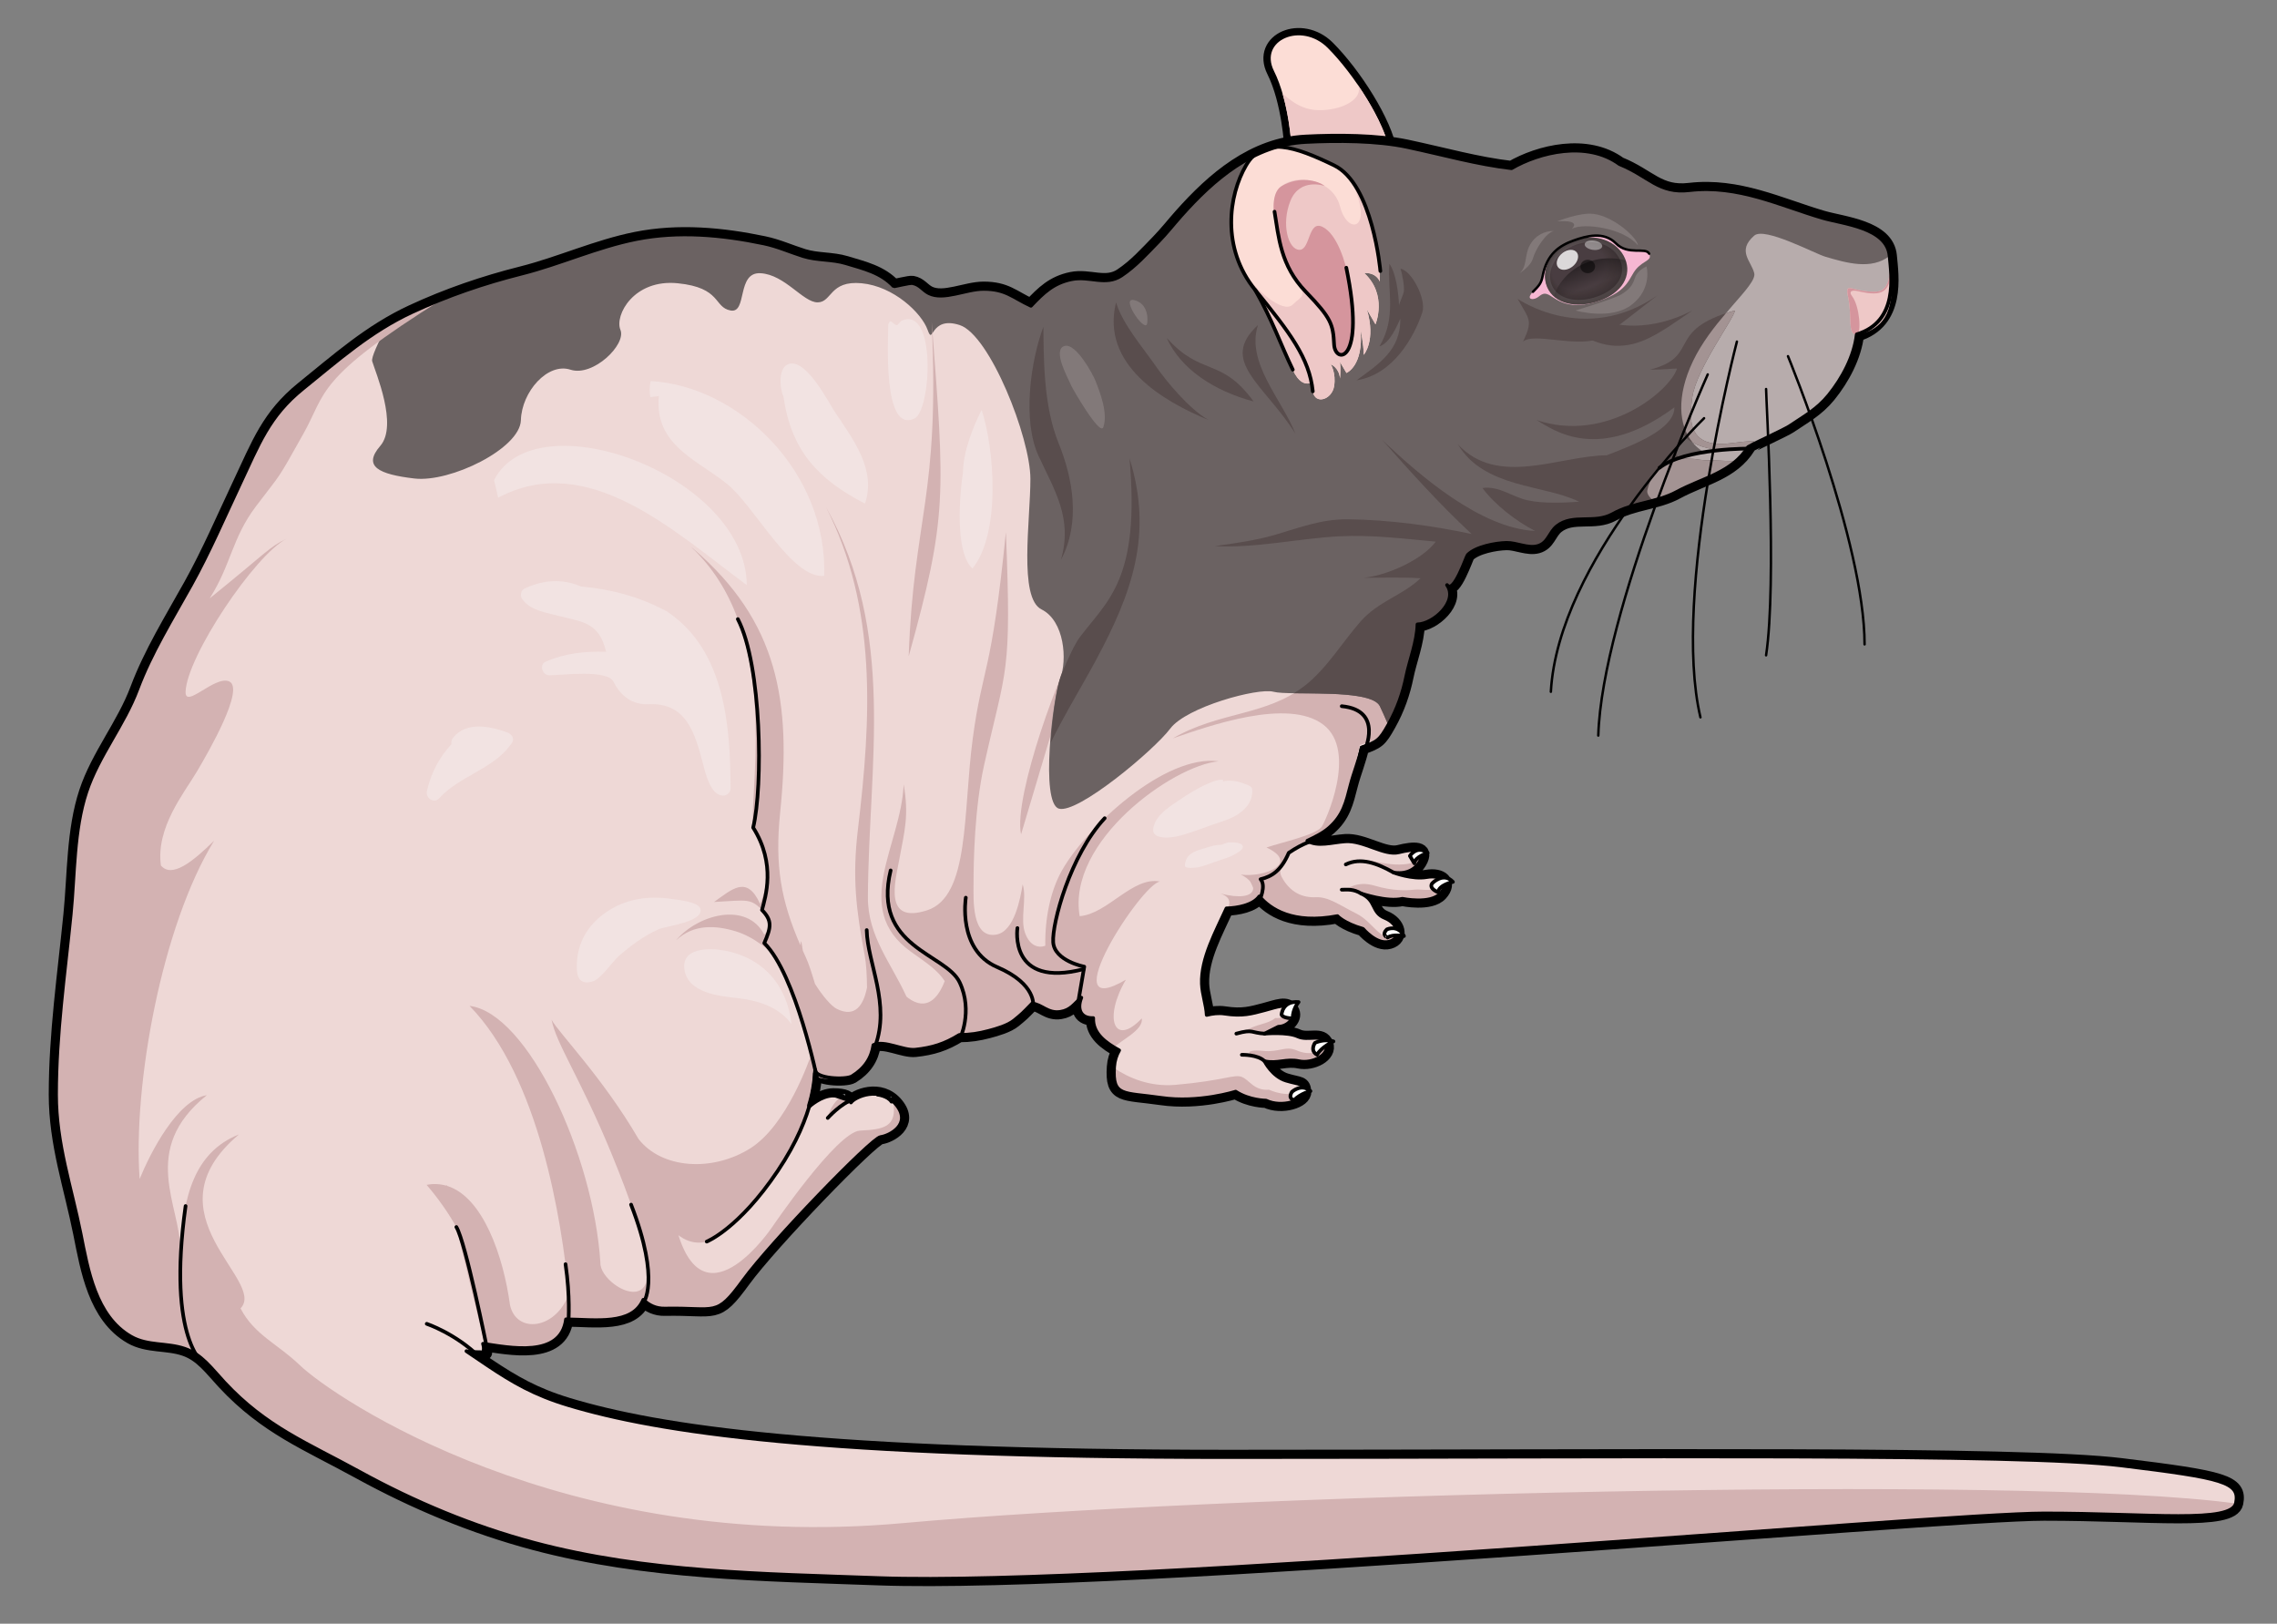 <?xml version="1.0" encoding="utf-8"?>
<!-- Generator: Adobe Illustrator 16.0.0, SVG Export Plug-In . SVG Version: 6.00 Build 0)  -->
<!DOCTYPE svg PUBLIC "-//W3C//DTD SVG 1.1//EN" "http://www.w3.org/Graphics/SVG/1.1/DTD/svg11.dtd">
<svg version="1.1" id="Layer_1" xmlns="http://www.w3.org/2000/svg" xmlns:xlink="http://www.w3.org/1999/xlink" x="0px" y="0px"
	 width="467px" height="333px" viewBox="0 0 467 333" enable-background="new 0 0 467 333" xml:space="preserve">
<rect x="0" y="0" width="467" height="333" fill="#808080" stroke="none"/>
<g>
	<g>
		<path fill="none" stroke="#000000" stroke-width="3" stroke-miterlimit="10" d="M264.881,30.078c0,0-0.449-9.228-3.601-15.529
			c-3.15-6.302,5.626-10.128,11.028-4.727c5.402,5.402,11.745,15.305,12.738,21.381L264.881,30.078z"/>
		<path fill="#FCDDD6" d="M264.881,30.078c0,0-0.449-9.228-3.601-15.529c-3.15-6.302,5.626-10.128,11.028-4.727
			c5.402,5.402,11.745,15.305,12.738,21.381L264.881,30.078z"/>
		<path fill="#EEC8C7" d="M263.052,19.225L263.052,19.225c1.558,5.391,1.829,10.854,1.829,10.854l20.166,1.125
			c-0.631-3.864-3.429-9.272-6.769-14.089c1.508,2.125-1.034,4.64-5.448,5.313C268.4,23.102,266.008,21.751,263.052,19.225z"/>
	</g>
	<g>
		<path fill="none" stroke="#000000" stroke-width="3" stroke-linecap="round" stroke-linejoin="round" stroke-miterlimit="10" d="
			M435.072,300.546c-20.955-2.566-99.223-1.712-183.054-1.712c-83.822,0-117.182-5.132-135.57-10.69
			c-6.927-2.094-11.267-4.653-16.389-8.071c-1.386-0.925-2.829-1.912-4.396-2.971c1.036,0.326,2.667,0.094,3.772,0.312
			c-0.169-0.508-0.208-1.313-0.371-1.824c5.325,0.777,15.995,3.044,17.022-5.014c6.038,0.077,13.601,1.298,15.846-4.006
			c1.167,1.15,2.61,1.838,4.414,1.8c10.665-0.227,10.438,1.952,16.11-5.831c5.674-7.783,26.322-29.114,28.138-29.341
			c1.814-0.226,6.522-2.609,3.233-6.637s-8.565-1.588-9.303-0.453c-0.454-0.908-1.136-1.419-3.631-1.419
			c-2.496,0-4.936,2.27-4.936,2.27s-0.009-0.095-0.053-0.242c0.672-2.128,1.104-4.478,1.286-7.329
			c-0.119,1.862,6.272,2.134,7.562,1.339c2.6-1.604,3.996-3.736,4.383-6.401c2.238-1.056,6.14,1.218,8.597,0.954
			c3.473-0.372,6.017-1.166,9.017-3.028c2.213,0.002,3.979-0.285,6-0.819c1.63-0.432,3.944-1.09,5.251-2.162
			c1.659-1.361,1.659-1.361,3.68-3.449c1.974,0.144,3.228,2.116,5.819,1.693c2.075-0.338,2.765-1.542,4.274-2.913
			c-1.039,2.577,0.082,4.313,2.438,4.188c-0.144,3.166,2.562,5.114,5.316,6.62c-0.571,0.985-0.937,2.103-1.023,3.376
			c-0.426,6.23,1.841,5.239,9.628,6.371c7.787,1.133,15.292-1.273,15.292-1.273c2.831,1.84,6.23,1.84,6.23,1.84
			c3.256,1.559,7.929,0,7.786-1.84c-0.141-1.841-0.85-1.416-3.68-2.266c-2.833-0.85-4.391-3.965-4.391-3.965
			c2.69,0.566,4.391-0.566,7.08,0c2.691,0.566,6.371-1.273,5.521-3.539s-3.682-0.566-5.805-1.558s-6.797-0.566-6.797-0.566
			l2.831-1.416c1.841,0,3.683-1.841,2.692-3.397c-0.99-1.559-2.833-0.709-5.523,0c-2.69,0.707-4.531,1.273-8.212,0.707
			c-1.232-0.189-2.51-0.026-3.667,0.27c-0.094-2.074-0.914-4.221-0.992-6.396c-0.188-5.232,2.938-10.78,5.044-15.462
			c2.239-0.058,5.441-0.625,6.739-2.451c2.221,2.642,6.875,5.777,16.02,4.041c0,0,1.311,1.493,5.237,2.617
			c0,0,2.807,3.367,5.425,2.619c2.619-0.748,1.871-3.74-0.937-4.862c-2.805-1.122-1.67-3.595-4.861-5.005
			c0,0,5.321,1.825,8.458,1.077c0,0,5.756,1.213,7.814-1.077c2.058-2.289,0.186-3.9-2.807-3.375c-2.992,0.524-6.803-0.93-6.803-0.93
			s3.561,0.831,5.307-2.161s-1.246-2.743-4.238-1.995c-2.993,0.748-7.233-2.493-10.975-2.244c-2.764,0.184-5.66,1.178-7.789-0.121
			c1.539-0.752,3.113-1.473,4.428-2.615c2.959-2.571,3.531-5.27,4.445-8.811c0.676-2.621,1.687-4.968,2.286-7.707
			c3.305-1.216,3.656-1.427,5.515-4.732c1.811-3.228,2.945-6.509,3.623-9.861c0.662-3.273,2.205-7.059,2.287-10.65
			c3.262-0.058,8.44-4.693,6.067-8.066c1.354,1.924,3.984-5.903,4.217-6.148c1.61-1.698,5.753-2.468,8.001-2.502
			c2.047-0.031,4.355,1.2,6.332,0.666c2.212-0.599,2.368-2.797,3.995-4.089c3.258-2.588,7.692-0.392,11.431-2.492
			c4.193-2.355,9.056-2.317,13.122-4.529c5.282-2.87,11.366-3.869,14.712-9.301c0.043-0.07,7.455-3.522,8.414-4.171
			c2.998-2.032,5.67-3.431,8.055-6.371c2.799-3.453,5.236-7.983,5.748-12.483c8.602-2.619,7.105-11.97,6.732-16.085
			c-0.529-5.841-9.521-6.549-13.807-7.809c-8.645-2.542-17.27-6.835-27.23-5.668c-6.325,0.741-8.269-2.874-14.334-5.333
			c-6.697-4.908-16.502-2.463-22.17,0.833c-7.166-0.833-13.665-2.718-21.5-4.385c-6.114-1.301-14.215-1.33-20.689-1
			c-10.758,0.547-18.908,7.642-25.577,15.135c-1.563,1.755-3.027,3.627-4.669,5.313c-2.422,2.487-4.659,4.992-7.568,6.938
			c-3.233,2.163-6.547,0.006-10.236,0.764c-3.732,0.767-5.786,2.764-8.326,5.449c-3.793-1.767-5.127-3.457-9.688-3.463
			c-3.677-0.004-8.214,2.402-11.23,0.886c-1.264-0.635-1.845-1.797-3.377-2.075c-0.58-0.105-3.777,0.722-3.843,0.652
			c-2.655-2.843-6.14-3.615-9.8-4.727c-2.843-0.864-5.912-0.571-8.746-1.458c-2.752-0.862-5.23-2.006-8.115-2.609
			c-8.586-1.795-17.469-2.613-26.139-0.892c-8.037,1.596-15.693,5.12-23.5,7.084c-7.729,1.945-15.198,4.5-22.5,7.889
			c-8.575,3.979-15.153,9.861-22.384,15.697c-7,5.649-9.063,11.411-12.938,19.62c-3.212,6.806-6.317,14.037-10.001,20.656
			c-3.931,7.064-8.222,13.97-11.002,21.383c-2.752,7.339-8.004,13.65-10.461,21.063c-2.611,7.879-2.389,16.886-3.203,25.069
			c-1.23,12.364-3.012,24.521-3.012,37.012c0,10.03,3.103,18.893,5.025,28.5c1.455,7.268,3.034,16.975,10.361,21.15
			c3.414,1.945,7.326,1.206,11.002,2.461c3.466,1.183,5.396,3.969,8.111,6.889c8.557,9.2,17.013,12.463,27.678,18.32
			c11.353,6.234,23.348,11.248,35.87,14.586c23.015,6.135,46.979,6.365,70.623,7.233c50.187,1.842,217.267-13.258,239.077-13.258
			s38.488,2.138,39.346-2.139C459.447,303.966,456.027,303.111,435.072,300.546z"/>
		<path fill="#EED8D6" d="M435.072,300.546c-20.955-2.566-99.223-1.712-183.054-1.712c-83.822,0-117.182-5.132-135.57-10.69
			c-6.927-2.094-11.267-4.653-16.389-8.071c-1.386-0.925-2.169-1.677-3.7-3.291c1.036,0.326,1.39,0.21,2.495,0.428
			c-0.169-0.508,0.373-1.109,0.21-1.62c5.325,0.777,15.995,3.044,17.022-5.014c6.038,0.077,13.601,1.298,15.846-4.006
			c1.167,1.15,2.61,1.838,4.414,1.8c10.665-0.227,10.438,1.952,16.11-5.831c5.674-7.783,26.322-29.114,28.138-29.341
			c1.814-0.226,6.522-2.609,3.233-6.637s-8.565-1.588-9.303-0.453c-0.454-0.908-1.136-1.419-3.631-1.419
			c-2.496,0-4.936,2.27-4.936,2.27s-0.009-0.095-0.053-0.242c0.672-2.128,1.104-4.478,1.286-7.329
			c-0.119,1.862,6.272,2.134,7.562,1.339c2.6-1.604,3.996-3.736,4.383-6.401c2.238-1.056,6.14,1.218,8.597,0.954
			c3.473-0.372,6.017-1.166,9.017-3.028c2.213,0.002,3.979-0.285,6-0.819c1.63-0.432,3.944-1.09,5.251-2.162
			c1.659-1.361,1.659-1.361,3.68-3.449c1.974,0.144,3.228,2.116,5.819,1.693c2.075-0.338,2.765-1.542,4.274-2.913
			c-1.039,2.577,0.082,4.313,2.438,4.188c-0.144,3.166,2.562,5.114,5.316,6.62c-0.571,0.985-0.937,2.103-1.023,3.376
			c-0.426,6.23,1.841,5.239,9.628,6.371c7.787,1.133,15.292-1.273,15.292-1.273c2.831,1.84,6.23,1.84,6.23,1.84
			c3.256,1.559,7.929,0,7.786-1.84c-0.141-1.841-0.85-1.416-3.68-2.266c-2.833-0.85-4.391-3.965-4.391-3.965
			c2.69,0.566,4.391-0.566,7.08,0c2.691,0.566,6.371-1.273,5.521-3.539s-3.682-0.566-5.805-1.558s-6.797-0.566-6.797-0.566
			l2.831-1.416c1.841,0,3.683-1.841,2.692-3.397c-0.99-1.559-2.833-0.709-5.523,0c-2.69,0.707-4.531,1.273-8.212,0.707
			c-1.232-0.189-2.51-0.026-3.667,0.27c-0.094-2.074-0.914-4.221-0.992-6.396c-0.188-5.232,2.938-10.78,5.044-15.462
			c2.239-0.058,5.441-0.625,6.739-2.451c2.221,2.642,6.875,5.777,16.02,4.041c0,0,1.311,1.493,5.237,2.617
			c0,0,2.807,3.367,5.425,2.619c2.619-0.748,1.871-3.74-0.937-4.862c-2.805-1.122-1.67-3.595-4.861-5.005
			c0,0,5.321,1.825,8.458,1.077c0,0,5.756,1.213,7.814-1.077c2.058-2.289,0.186-3.9-2.807-3.375c-2.992,0.524-6.803-0.93-6.803-0.93
			s3.561,0.831,5.307-2.161s-1.246-2.743-4.238-1.995c-2.993,0.748-7.233-2.493-10.975-2.244c-2.764,0.184-5.66,1.178-7.789-0.121
			c1.539-0.752,3.113-1.473,4.428-2.615c2.959-2.571,3.531-5.27,4.445-8.811c0.676-2.621,1.331-5.178,1.931-7.917
			c3.305-1.216,4.012-1.217,5.87-4.522c1.811-3.228,2.945-6.509,3.623-9.861c0.662-3.273,2.205-7.059,2.287-10.65
			c3.262-0.058,8.44-4.693,6.067-8.066c1.354,1.924,3.984-5.903,4.217-6.148c1.61-1.698,5.753-2.468,8.001-2.502
			c2.047-0.031,4.355,1.2,6.332,0.666c2.212-0.599,2.368-2.797,3.995-4.089c3.258-2.588,7.692-0.392,11.431-2.492
			c4.193-2.355,9.056-2.317,13.122-4.529c5.282-2.87,11.366-3.869,14.712-9.301c0.043-0.07,7.455-3.522,8.414-4.171
			c2.998-2.032,5.67-3.431,8.055-6.371c2.799-3.453,5.236-7.983,5.748-12.483c8.602-2.619,7.105-11.97,6.732-16.085
			c-0.529-5.841-9.521-6.549-13.807-7.809c-8.645-2.542-17.27-6.835-27.23-5.668c-6.325,0.741-8.269-2.874-14.334-5.333
			c-6.697-4.908-16.502-2.463-22.17,0.833c-7.166-0.833-13.665-2.718-21.5-4.385c-6.114-1.301-14.215-1.33-20.689-1
			c-10.758,0.547-18.908,7.642-25.577,15.135c-1.563,1.755-3.027,3.627-4.669,5.313c-2.422,2.487-4.659,4.992-7.568,6.938
			c-3.233,2.163-6.547,0.006-10.236,0.764c-3.732,0.767-5.786,2.764-8.326,5.449c-3.793-1.767-5.127-3.457-9.688-3.463
			c-3.677-0.004-8.214,2.402-11.23,0.886c-1.264-0.635-1.845-1.797-3.377-2.075c-0.58-0.105-3.777,0.722-3.843,0.652
			c-2.655-2.843-6.14-3.615-9.8-4.727c-2.843-0.864-5.912-0.571-8.746-1.458c-2.752-0.862-5.23-2.006-8.115-2.609
			c-8.586-1.795-17.469-2.613-26.139-0.892c-8.037,1.596-15.693,5.12-23.5,7.084c-7.729,1.945-15.198,4.5-22.5,7.889
			c-8.575,3.979-15.153,9.861-22.384,15.697c-7,5.649-9.063,11.411-12.938,19.62c-3.212,6.806-6.317,14.037-10.001,20.656
			c-3.931,7.064-8.222,13.97-11.002,21.383c-2.752,7.339-8.004,13.65-10.461,21.063c-2.611,7.879-2.389,16.886-3.203,25.069
			c-1.23,12.364-3.012,24.521-3.012,37.012c0,10.03,3.103,18.893,5.025,28.5c1.455,7.268,3.034,16.975,10.361,21.15
			c3.414,1.945,7.326,1.206,11.002,2.461c3.466,1.183,5.396,3.969,8.111,6.889c8.557,9.2,17.013,12.463,27.678,18.32
			c11.353,6.234,23.348,11.248,35.87,14.586c23.015,6.135,46.979,6.365,70.623,7.233c50.187,1.842,217.267-13.258,239.077-13.258
			s38.488,2.138,39.346-2.139C459.447,303.966,456.027,303.111,435.072,300.546z"/>
		<path fill="#D3B2B2" d="M221.276,131.375c-3.371,4.472-13.526,32-11.864,39.744"/>
		<path fill="#D3B2B2" d="M351.324,94.415c-1.344,0.056-2.482-0.07-3.816-0.285c-0.168-0.027-0.52-0.037-0.928-0.048
			c-0.861-0.022-1.988-0.047-2.246-0.241c-1.214-0.905,0.211-3.862,0.961-4.653c2.367,3.419,11.76,4.289,14.489,1.34
			c-2.987-0.184-6.019,0.983-8.942,0.314c-4.619-1.056-4.293-5.604-3.76-9.373c0.82-5.808,8.709-16.388,8.738-17.793
			c-14.501,4.073-6.813,9.383-17.433,12.141c3.244,0,4.619-0.255,5.557-0.232C342.587,80.066,329.527,91,315.16,86.15
			c3.354,2,12.639,8.975,28.243-2.603c0.078,4.464-8.313,7.678-13.876,9.827c-9.769,0.09-22.309,6.602-30.524-2.25
			c5.376,9.063,17.776,8.233,24.853,11.775c-3.354,0.225-7.313,0.387-10.463-0.277c-3.283-0.693-5.863-3.011-9.35-2.536
			c2.447,3.349,6.936,6.841,10.811,8.812c-11.188-0.548-23.768-11.413-31.411-18.723c5.983,6.766,11.778,13.193,18.385,19.349
			c-7.896-1.702-16.979-2.932-25.327-3.024c-5.518-0.061-9.916,1.709-15.207,3.25c-3.532,1.029-8.45,1.763-12.166,2.248
			c8.293,0.478,17.174-1.564,25.373-1.998c6.812-0.36,13.48,0.486,19.965,1.087c-2.797,3.78-10.252,7.02-14.823,7.413
			c3.879,0,7.866-0.158,11.698,0.1c-3.752,3.555-8.685,4.721-12.339,8.9c-3.729,4.267-6.864,9.575-11.401,13.136
			c-7.912,6.208-17.666,5.307-27.048,10.789c7.423-2.55,23.589-8.339,30.851-2.801c7.146,5.447,0.295,20.179-0.379,21.001
			c-1.395,1.701-8.24,3.147-11.273,4.188c6.875,3.249-0.375,6.179-5.259,5.563c3.866,1.813,3.884,5.938-4.215,3.878
			c2.94,0.919,1.488,3.028,1.486,3.031c3.316-0.13,8.456-1.361,6.775-5.971c1.074-0.798,3.064-1.437,3.968-2.363
			c1.418-1.454,0.904-2.474,2.494-3.7c2.287-1.763,5.311-2.479,7.563-4.438c0.475-0.412,0.865-0.831,1.227-1.253
			c0.014-0.017,0.029-0.033,0.043-0.05c0.016-0.017,0.031-0.034,0.041-0.052c1.834-2.18,2.379-4.529,3.135-7.456
			c0.676-2.621,1.289-5.47,1.889-8.209c3.305-1.216,4.054-0.925,5.912-4.23c1.811-3.228,2.945-6.509,3.623-9.861
			c0.662-3.273,2.205-7.059,2.287-10.65c3.262-0.058,8.44-4.693,6.067-8.066c1.354,1.924,3.984-5.903,4.217-6.148
			c1.61-1.698,5.753-2.468,8.001-2.502c2.047-0.031,4.355,1.2,6.332,0.666c2.212-0.599,2.368-2.797,3.995-4.089
			c3.258-2.588,7.692-0.392,11.431-2.492c4.193-2.355,9.056-2.317,13.122-4.529c4.19-2.277,8.88-3.383,12.312-6.453
			C355.873,94.725,352.002,94.387,351.324,94.415z"/>
		<path fill="#6B6262" d="M78,91.437c-3.667,4.23-0.333,5.835,7,6.699s21.666-6.124,21.833-11.963s5.5-11.872,10.167-10.355
			s11.496-5.184,10.248-8.167S130,57.186,139,58.093s7.335,4.927,10.834,5.584S151,55.737,156,56.035s8.708,5.988,11.688,5.977
			s2.427-4.539,9.02-3.919s12.314,6.116,13.54,9.558s0.403-2.984,6.578-0.984s14.498,23.084,14.503,31.542
			s-2.456,24.42,2.274,26.771s5.321,10.413,3.816,14.24s-4.089,25.46-0.254,26.619s19.541-12.005,22.854-16.423
			s17.991-8.416,21.175-7.542s19.999-0.769,21.807,2.959c0.505,1.041,1.114,2.422,1.729,3.866c0.027-0.048,0.052-0.09,0.079-0.139
			c1.811-3.228,2.945-6.509,3.623-9.861c0.662-3.273,2.205-7.059,2.287-10.65c3.262-0.058,8.44-4.693,6.067-8.066
			c1.354,1.924,3.984-5.903,4.217-6.148c1.61-1.698,5.753-2.468,8.001-2.502c2.047-0.031,4.355,1.2,6.332,0.666
			c2.212-0.599,2.368-2.797,3.995-4.089c3.258-2.588,7.692-0.392,11.431-2.492c4.193-2.355,9.056-2.317,13.122-4.529
			c5.282-2.87,11.366-3.869,14.712-9.301c0.043-0.07,7.455-3.522,8.414-4.171c2.998-2.032,5.67-3.431,8.055-6.371
			c2.799-3.453,5.236-7.983,5.748-12.483c8.602-2.619,7.105-11.97,6.732-16.085c-0.529-5.841-9.521-6.549-13.807-7.809
			c-8.645-2.542-17.27-6.835-27.23-5.668c-6.325,0.741-8.269-2.874-14.334-5.333c-6.697-4.908-16.502-2.463-22.17,0.833
			c-7.166-0.833-13.665-2.718-21.5-4.385c-6.114-1.301-14.215-1.33-20.689-1c-10.758,0.547-18.908,7.642-25.577,15.135
			c-1.563,1.755-3.027,3.627-4.669,5.313c-2.422,2.487-4.659,4.992-7.568,6.938c-3.233,2.163-6.547,0.006-10.236,0.764
			c-3.732,0.767-5.786,2.764-8.326,5.449c-3.793-1.767-5.127-3.457-9.688-3.463c-3.677-0.004-8.214,2.402-11.23,0.886
			c-1.264-0.635-1.845-1.797-3.377-2.075c-0.58-0.105-3.777,0.722-3.843,0.652c-2.655-2.843-6.14-3.615-9.8-4.727
			c-2.843-0.864-5.912-0.571-8.746-1.458c-2.752-0.862-5.23-2.006-8.115-2.609c-8.586-1.795-17.469-2.613-26.139-0.892
			c-8.037,1.596-15.693,5.12-23.5,7.084c-7.729,1.945-15.198,4.5-22.5,7.889c-1.779,0.826-3.457,1.75-5.088,2.722
			c-1.935,3.667-3.295,6.63-3.079,7.359C77,76.333,81.667,87.207,78,91.437z"/>
		<path fill="#B7ACAC" d="M374.417,52.667c-2.277-0.67-12.523-6.192-14.633-4.347c-3.604,3.153-0.617,5.18,0,7.715
			s-8.337,9.175-12.569,18.046s-2.49,15.924,2.281,18.653c-9.763,0.734-11.113,5.638-11.631,7.792
			c-0.164,0.684,0.384,1.434,1.206,2.14c1.664-0.44,3.294-0.952,4.813-1.778c5.282-2.87,11.366-3.869,14.712-9.301
			c0.043-0.07,7.455-3.522,8.414-4.171c2.998-2.032,5.67-3.431,8.055-6.371c2.799-3.453,5.236-7.983,5.748-12.483
			c8.602-2.619,7.105-11.97,6.732-16.085C383.833,55.417,378.702,53.927,374.417,52.667z"/>
		<path fill="#D3B2B2" d="M258.903,215.517c-3.612-0.373-3.389,0.835-0.523,1.473c0.672,0.149,1.199,0.427,1.629,0.754
			c2.33,0.283,3.974-0.611,6.442-0.092c2.691,0.566,6.371-1.273,5.521-3.539c-1.002,1.833-3.48,2.4-5.971,1.334
			S262.515,215.89,258.903,215.517z"/>
		<path fill="#D3B2B2" d="M267.441,223.882c-0.016-0.211-0.041-0.387-0.074-0.543c-2.826,2.218-7.095,0.147-7.095,0.147
			c-3.113,0.249-3.984-1.992-5.574-2.615s-3.641,0.747-13.604,1.619c-5.329,0.466-9.716-1.491-12.602-3.45
			c-0.34,5.931,1.967,5,9.64,6.115c7.787,1.133,15.292-1.273,15.292-1.273c2.831,1.84,6.23,1.84,6.23,1.84
			C262.911,227.28,267.584,225.722,267.441,223.882z"/>
		<path fill="#D3B2B2" d="M261.519,208.792c0,0-0.498,0.623-2.74,1.245c-2.241,0.623-4.287,1.714-4.287,1.714
			c1.565-0.776,3.105,0,3.105,0c1.219,0.506,3.049,0.424,4.773,0.158c-1.607-0.047-2.999,0.079-2.999,0.079l2.831-1.416
			c1.841,0,3.683-1.841,2.692-3.397C263.91,209.044,261.519,208.792,261.519,208.792z"/>
		<path fill="#D3B2B2" d="M274.303,187.884c0,0,1.311,1.493,5.237,2.617c0,0,2.807,3.367,5.425,2.619
			c0.662-0.188,1.105-0.521,1.359-0.932c-3.462,0.828-4.634-3.072-8.118-4.816c-3.489-1.742-5.729-3.486-8.345-3.361
			c-2.615,0.124-5.266-0.906-6.976-4.133c-0.457-0.862-0.385-1.336,0.241-3.045c-1.376,2.542-5.793,3-6.658,3.943
			C256.469,180.776,259.527,190.688,274.303,187.884z"/>
		<path fill="#D3B2B2" d="M296.233,181.013c-1.901,2.234-4.454,1.254-6.073,1.438c-1.617,0.184-4.482,0.315-8.218-0.807
			c-3.736-1.12-5.829,0.807-5.829,0.807c0.934-0.142,2.052,0.246,3.14,0.832c0.674,0.223,5.46,1.742,8.372,1.048
			c0,0,5.756,1.213,7.814-1.077C296.224,182.381,296.435,181.608,296.233,181.013z"/>
		<path fill="#D3B2B2" d="M284.005,178c0.925,0.349,2.038,0.728,3.036,1.054c1.197-0.018,3.002-0.393,4.096-2.267
			c0.93-1.592,0.512-2.261-0.527-2.431l0,0c0,0,0.527,2.431-1.818,2.805s-4.607,0-7.099-0.538c-2.49-0.538-4.517,0.228-4.517,0.228
			C278.339,176.415,281.278,176.968,284.005,178z"/>
		<g>
			<path fill="#CEBCBC" d="M280.192,183.839c-0.201-0.148-0.439-0.287-0.699-0.422C279.729,183.552,279.962,183.692,280.192,183.839
				z"/>
		</g>
		
			<path fill="none" stroke="#000000" stroke-width="0.75" stroke-linecap="round" stroke-linejoin="round" stroke-miterlimit="10" d="
			M279.167,183.253c-1.558-0.948-2.735-0.802-3.981-0.784"/>
		
			<path fill="none" stroke="#000000" stroke-width="0.75" stroke-linecap="round" stroke-linejoin="round" stroke-miterlimit="10" d="
			M276.014,177.286c3.083-1.497,6.396-0.25,9.816,1.662"/>
	</g>
	<g>
		<path fill="#CEBCBC" d="M261.706,220.489c-0.006-0.006-0.011-0.012-0.018-0.016c0,0.002,0.004,0.018,0.004,0.018L261.706,220.489z
			"/>
	</g>
	
		<path fill="none" stroke="#000000" stroke-width="0.75" stroke-linecap="round" stroke-linejoin="round" stroke-miterlimit="10" d="
		M259.371,217.651c-1.416-1.416-4.673-1.322-4.673-1.322"/>
	
		<path fill="none" stroke="#000000" stroke-width="0.75" stroke-linecap="round" stroke-linejoin="round" stroke-miterlimit="10" d="
		M259.371,211.988c-2.831-0.142-2.266-0.991-5.806,0"/>
	<g>
		<path fill="#F6B7D2" d="M316.373,56.682c-0.264,1.387-0.717,1.894-1.973,3.161c-1.252,1.266-0.514,1.739,0.496,1.379
			c1.016-0.363,1.398-1.564,2.952-0.645c1.559,0.918,4.057,3.22,10.196,1.11c6.137-2.109,5.996-4.761,7.566-6.549
			c1.568-1.789,3.315-1.685,2.62-3.11c-0.698-1.426-4.298,0.434-6.81-2.11c-2.516-2.541-6.107-1.505-8.638-0.603
			C319.87,50.356,317.263,52.023,316.373,56.682z"/>
		<g>
			<path fill="#372E2E" d="M333.277,53.022c1.484,3.495-0.611,7.016-5.232,8.665c-4.619,1.649-9.247,0.694-10.733-2.801
				c-1.485-3.496,0.854-7.922,5.473-9.572C327.408,47.665,331.793,49.527,333.277,53.022z"/>
			<path fill="#382F2F" d="M333.074,53.031c1.46,3.437-0.602,6.899-5.145,8.52c-4.542,1.622-9.093,0.683-10.554-2.754
				c-1.461-3.437,0.839-7.79,5.38-9.412C327.304,47.763,331.614,49.594,333.074,53.031z"/>
			<path fill="#393030" d="M332.871,53.039c1.436,3.378-0.592,6.781-5.059,8.375c-4.465,1.594-8.938,0.67-10.373-2.708
				c-1.437-3.379,0.824-7.657,5.289-9.251C327.198,47.861,331.437,49.661,332.871,53.039z"/>
			<path fill="#3A3031" d="M332.668,53.047c1.41,3.32-0.581,6.665-4.971,8.231c-4.388,1.566-8.783,0.659-10.195-2.661
				c-1.411-3.32,0.811-7.525,5.199-9.092C327.092,47.959,331.258,49.728,332.668,53.047z"/>
			<path fill="#3B3132" d="M332.465,53.056c1.385,3.262-0.57,6.547-4.883,8.085c-4.311,1.539-8.629,0.648-10.016-2.613
				c-1.387-3.263,0.796-7.393,5.106-8.933C326.987,48.057,331.08,49.795,332.465,53.056z"/>
			<path fill="#3B3233" d="M332.262,53.064c1.36,3.203-0.561,6.43-4.795,7.941c-4.234,1.512-8.476,0.636-9.837-2.566
				c-1.362-3.204,0.782-7.261,5.016-8.772C326.882,48.155,330.901,49.862,332.262,53.064z"/>
			<path fill="#3C3234" d="M332.059,53.073c1.336,3.145-0.551,6.313-4.708,7.796c-4.157,1.484-8.32,0.624-9.657-2.52
				c-1.338-3.146,0.768-7.129,4.924-8.613C326.776,48.253,330.723,49.929,332.059,53.073z"/>
			<path fill="#3D3335" d="M331.855,53.082c1.311,3.086-0.541,6.195-4.621,7.651c-4.08,1.457-8.166,0.613-9.478-2.473
				c-1.313-3.087,0.753-6.996,4.833-8.452C326.671,48.351,330.545,49.996,331.855,53.082z"/>
			<path fill="#3E3436" d="M331.652,53.09c1.286,3.028-0.531,6.079-4.533,7.506c-4.003,1.429-8.012,0.601-9.299-2.426
				c-1.287-3.029,0.739-6.864,4.741-8.293C326.566,48.449,330.366,50.063,331.652,53.09z"/>
			<path fill="#3F3537" d="M331.449,53.099c1.261,2.969-0.521,5.961-4.445,7.361c-3.926,1.401-7.857,0.59-9.121-2.379
				c-1.262-2.971,0.727-6.731,4.65-8.133C326.461,48.546,330.188,50.129,331.449,53.099z"/>
			<path fill="#403538" d="M331.246,53.106c1.236,2.911-0.511,5.844-4.358,7.217c-3.849,1.375-7.703,0.578-8.94-2.332
				c-1.238-2.912,0.711-6.599,4.559-7.973C326.355,48.645,330.01,50.196,331.246,53.106z"/>
			<path fill="#413638" d="M331.043,53.115c1.211,2.852-0.5,5.727-4.271,7.072c-3.771,1.347-7.549,0.566-8.761-2.286
				c-1.213-2.854,0.696-6.466,4.468-7.813S329.832,50.263,331.043,53.115z"/>
			<path fill="#423739" d="M330.84,53.124c1.187,2.794-0.49,5.61-4.184,6.927c-3.695,1.319-7.395,0.555-8.582-2.238
				c-1.188-2.795,0.683-6.334,4.376-7.653C326.145,48.841,329.652,50.33,330.84,53.124z"/>
			<path fill="#43383A" d="M330.637,53.132c1.162,2.735-0.48,5.493-4.097,6.783c-3.617,1.292-7.239,0.543-8.401-2.192
				c-1.164-2.737,0.667-6.201,4.283-7.493C326.039,48.938,329.475,50.397,330.637,53.132z"/>
			<path fill="#44393B" d="M330.434,53.141c1.137,2.677-0.471,5.375-4.009,6.638c-3.541,1.264-7.085,0.531-8.224-2.145
				c-1.139-2.678,0.654-6.069,4.193-7.333C325.934,49.037,329.297,50.464,330.434,53.141z"/>
			<path fill="#45393C" d="M330.23,53.148c1.112,2.619-0.461,5.259-3.922,6.494c-3.464,1.237-6.931,0.52-8.044-2.098
				c-1.114-2.621,0.64-5.937,4.102-7.174C325.829,49.135,329.118,50.531,330.23,53.148z"/>
			<path fill="#453A3D" d="M330.027,53.157c1.088,2.56-0.45,5.141-3.834,6.348c-3.387,1.21-6.776,0.509-7.864-2.05
				c-1.09-2.563,0.625-5.806,4.01-7.014C325.724,49.232,328.939,50.598,330.027,53.157z"/>
			<path fill="#463B3E" d="M329.824,53.166c1.063,2.502-0.44,5.023-3.747,6.203c-3.31,1.182-6.622,0.497-7.685-2.004
				c-1.064-2.504,0.61-5.673,3.918-6.854C325.619,49.33,328.762,50.665,329.824,53.166z"/>
			<path fill="#473C3F" d="M329.621,53.174c1.038,2.443-0.431,4.907-3.659,6.058c-3.233,1.155-6.469,0.485-7.506-1.957
				c-1.04-2.445,0.597-5.541,3.827-6.695C325.514,49.428,328.583,50.731,329.621,53.174z"/>
			<path fill="#483C40" d="M329.418,53.183c1.014,2.385-0.421,4.789-3.571,5.914c-3.156,1.127-6.314,0.474-7.327-1.91
				c-1.015-2.387,0.583-5.408,3.735-6.534C325.408,49.526,328.404,50.798,329.418,53.183z"/>
			<path fill="#493D41" d="M329.215,53.191c0.988,2.327-0.41,4.672-3.484,5.769c-3.079,1.1-6.159,0.462-7.147-1.863
				c-0.99-2.329,0.568-5.275,3.645-6.375C325.303,49.624,328.227,50.865,329.215,53.191z"/>
		</g>
		<path opacity="0.1" fill="#FFFFFF" d="M322.784,49.314c-4.619,1.649-6.958,6.076-5.473,9.572c1.486,3.495,6.114,4.45,10.733,2.801
			c4.621-1.649,6.717-5.169,5.232-8.665S327.408,47.665,322.784,49.314z M327.664,60.789c-4.232,1.51-8.171,0.562-9.368-2.254
			c-1.317-3.096,0.916-6.909,4.872-8.321c3.852-1.376,7.777-0.018,9.127,3.159C333.566,56.364,331.705,59.346,327.664,60.789z"/>
		
			<linearGradient id="SVGID_1_" gradientUnits="userSpaceOnUse" x1="-1903.624" y1="255.379" x2="-1903.624" y2="247.12" gradientTransform="matrix(0.932 -0.363 0.363 0.932 2008.987 -867.024)">
			<stop  offset="0.425" style="stop-color:#000000;stop-opacity:0"/>
			<stop  offset="1" style="stop-color:#000000"/>
		</linearGradient>
		<path opacity="0.4" fill="url(#SVGID_1_)" d="M325.801,53.71c-3.571,1.274-6.062,3.939-7.108,7.045
			c2.109,1.891,5.724,2.228,9.353,0.932c4.453-1.59,6.531-4.922,5.344-8.294C330.971,52.768,328.328,52.807,325.801,53.71z"/>
		<path opacity="0.5" d="M327.043,54.153c0.301,0.71-0.082,1.508-0.859,1.786c-0.779,0.279-1.65-0.073-1.953-0.782
			c-0.301-0.711,0.082-1.51,0.861-1.789C325.869,53.091,326.74,53.442,327.043,54.153z"/>
		<path opacity="0.8" fill="#FFFFFF" d="M323.219,51.58c0.73,0.625,0.537,1.897-0.429,2.84c-0.967,0.943-2.342,1.2-3.072,0.574
			c-0.73-0.625-0.537-1.897,0.43-2.841C321.112,51.212,322.487,50.954,323.219,51.58z"/>
		<path opacity="0.4" fill="#FFFFFF" d="M328.602,50.556c-0.09,0.523-0.971,0.828-1.963,0.683c-0.988-0.146-1.715-0.687-1.625-1.21
			c0.094-0.523,0.975-0.827,1.965-0.682C327.967,49.491,328.695,50.032,328.602,50.556z"/>
		
			<path fill="none" stroke="#000000" stroke-width="0.5" stroke-linecap="round" stroke-linejoin="round" stroke-miterlimit="10" d="
			M338.231,52.027c-0.698-1.426-4.298,0.434-6.81-2.11c-2.516-2.541-6.107-1.505-8.638-0.603c-2.914,1.042-5.521,2.709-6.411,7.367
			c-0.264,1.387-0.717,1.894-1.973,3.161"/>
	</g>
	<path fill="#EEC8C7" d="M387.334,51.238c0.545,4.951,0.334,8.52-2.646,8.583c-5.119,0.108-6.389-2.416-5.604,1.318
		c0.787,3.734-0.221,7.603,1.729,7.423c0,0,4.881-0.232,6.498-5.11C388.928,58.575,387.334,51.238,387.334,51.238z"/>
	<path fill="#D5959D" d="M387.334,51.238c0.545,4.951,0.334,8.52-2.646,8.583c-5.119,0.108-6.389-2.416-5.604,1.318
		c0.787,3.734-0.221,7.603,1.729,7.423c1.014-0.095,0.596-5.77-0.943-7.789c-0.852-1.118,0.076-1.314,1.188-1.059
		c2.693,0.621,4.232,0.642,5.258-0.063C388.977,57.82,387.334,51.238,387.334,51.238z"/>
	<g>
		<path fill="#FCDDD6" d="M283.001,57.717V55.59c0,0-1.49-17.846-9.44-21.679c-7.947-3.833-14.432-6.158-18.023,0
			c-3.591,6.157-5.118,16.936,1.895,25.572c3.582,6.294,5.285,10.963,7.703,16.334c1.16,2.578,2.523,3.139,3.73,2.708
			c0.137,0.575,0.281,1.146,0.381,1.739c0.467,2.816,3.922,1.69,4.365-1.044c0.445-2.735-0.68-4.505-0.68-4.505
			s1.707,0.645,1.898,2.896c0,0,0.17-1.822,0-3.378l1.318,2.252c0,0,3.542-1.422,2.897-8.835c0,0,0.645,2.829,0.645,5.121
			c0,0,2.572-2.887,0.643-9.319l1.77,3.059c0,0,2.522-6.046-2.305-10.503C279.798,56.008,282.001,55.679,283.001,57.717z"/>
		<path fill="#EEC8C7" d="M274.832,42.334c-1.59-6.182-10.65-7.047-12.876-3.091s2.122,15.197,4.062,18.474s1.131,2.79-0.875,4.747
			c-1.988,1.939-7.592-2.89-10.358-7.157c0.702,1.427,1.566,2.83,2.66,4.177c3.582,6.294,5.279,10.963,7.698,16.334
			c1.16,2.578,2.52,3.139,3.727,2.708c0.137,0.575,0.279,1.146,0.379,1.739c0.467,2.816,3.92,1.69,4.365-1.044
			c0.445-2.735-0.682-4.505-0.682-4.505s1.707,0.645,1.898,2.896c0,0,0.17-1.822,0-3.378l1.318,2.252c0,0,3.542-1.422,2.897-8.835
			c0,0,0.645,2.829,0.645,5.121c0,0,2.572-2.887,0.643-9.319l1.77,3.059c0,0,2.522-6.046-2.305-10.503c0,0,2.203-0.33,3.203,1.708
			V55.59c0,0-1.023-12.396-5.985-18.743C282.106,47.174,276.422,48.514,274.832,42.334z"/>
		<path fill="#D5959D" d="M263.836,53.9c-1.524-3.576-4.553-13.671-0.938-15.762c3.614-2.092,7.39-1.106,8.784,0
			c0,0-5.066-1.783-7.02,3.046c-1.952,4.829-0.426,10.038,1.842,10.054c2.27,0.016,1.756-6.149,4.734-4.71
			c2.98,1.438,4.791,7.343,5.305,10.559s1.854,10.303,0.943,12.356c-0.91,2.053-2.148,5.442-3.582,2.413
			c-1.432-3.029,0.006-5.906-3.385-8.887C267.129,59.988,265.268,57.266,263.836,53.9z"/>
		
			<path fill="none" stroke="#000000" stroke-width="0.75" stroke-linecap="round" stroke-linejoin="round" stroke-miterlimit="10" d="
			M283.104,55.59c0,0-1.541-17.846-9.491-21.679c-7.949-3.833-14.459-6.158-18.051,0c-3.591,6.157-5.131,16.936,1.882,25.572
			c7.015,8.637,11.12,13.939,11.804,20.781"/>
		
			<path fill="none" stroke="#000000" stroke-width="0.75" stroke-linecap="round" stroke-linejoin="round" stroke-miterlimit="10" d="
			M265.143,75.817c-2.566-5.302-4.116-10.04-7.698-16.334"/>
		
			<path fill="none" stroke="#000000" stroke-width="0.75" stroke-linecap="round" stroke-linejoin="round" stroke-miterlimit="10" d="
			M261.398,43.414c0.853,5.136,1.195,11.032,6.416,16.429c5.221,5.396,5.607,6.68,5.799,10.788c0.191,4.108,6.612,3.972,2.504-15.73
			"/>
	</g>
	<g>
		<path fill="#D3B2B2" d="M62.116,79.697c-7,5.649-9.063,11.411-12.938,19.62c-3.212,6.806-6.317,14.037-10.001,20.656
			c-3.931,7.064-8.222,13.97-11.002,21.383c-2.752,7.339-8.004,13.65-10.461,21.063c-2.611,7.879-2.389,16.886-3.203,25.069
			c-1.23,12.364-3.012,24.521-3.012,37.012c0,10.03,3.103,18.893,5.025,28.5c1.455,7.268,3.034,16.975,10.361,21.15
			c3.414,1.945,7.326,1.206,11.002,2.461c3.466,1.183,5.396,3.969,8.111,6.889c8.557,9.2,17.013,12.463,27.678,18.32
			c11.353,6.234,23.348,11.248,35.87,14.586c23.015,6.135,46.979,6.365,70.623,7.233c50.187,1.842,217.267-13.258,239.077-13.258
			c21.621,0,38.189,2.097,39.311-2.032c-44.355-6.101-209.97-1.736-273.242,4.014C115.3,318.727,68.25,286.5,61.485,279.979
			c-4.583-4.419-9.295-6.163-12.152-11.645c5.512-5.695-19.677-19.353-0.333-35.667c-9.25,3.657-11.473,12.971-12,23.833
			c0.099-9.151-8.562-20.665,5.419-31.889c-6.031,0.983-11.536,11.706-13.78,17.182c-1.391-19.213,4.522-51.876,15.278-69.376
			c-4.416,4.338-8.667,7.75-10.917,5.083c-1.055-7.776,4.743-14.818,7.375-19.25c2.508-4.224,9.875-17.076,6.625-18.5
			c-2.924-1.281-9.058,5.725-8.938,2.125c0.241-7.208,14.188-28.035,20.688-31.375c-3.646,1.76-4,2.75-15.744,12.217
			c4.394-6.89,4.561-12.349,9.482-18.871c5.426-7.189,4.023-4.686,9.762-14.93c4.75-8.479,2.349-11.24,28.598-27.632
			C88.717,62.127,86.601,63.025,84.5,64C75.925,67.979,69.347,73.861,62.116,79.697z"/>
		<path fill="#D3B2B2" d="M191.083,66.042c1.689,36.13-3.708,39.833-4.715,68.568C194.299,106,193.833,101.667,191.083,66.042z"/>
		<path fill="#594D4D" d="M217.587,114.823c4.097-7.642,2.45-16.75-0.476-23.935C213.983,83.209,214,73.429,214,65v2
			c-2.605,6.959-4.385,19.167-0.998,26.5C216.324,100.695,220.047,106.3,217.587,114.823z"/>
		<path fill="#D3B2B2" d="M209.412,171.119"/>
		<path fill="#594D4D" d="M247.895,86.15c-4.03-2.25-8.799-8.094-10.893-11.126c-2.491-3.606-6.767-8.527-8.106-13.012
			C225.727,74.778,238.479,82.281,247.895,86.15z"/>
		<path fill="#594D4D" d="M257.112,82.342c-6.694-9.195-10.653-5.029-17.823-13.05C242.115,75.647,248.938,80.154,257.112,82.342z"
			/>
		<path fill="#594D4D" d="M265.668,88.917c-2.751-7.015-10.168-14.563-7.668-22.25C249.934,74.081,259.251,78.75,265.668,88.917z"/>
		<g>
			<path fill="#D3B2B2" d="M221.435,187.896c-2.641-15.383,19.117-30.896,28.499-31.764c-11.063-1.485-27.111,13.531-32.114,22.351
				c-2.429,4.281-3.531,10.016-3.435,15.473c-1.523,0.564-3.195-0.069-4.125-2.549c-1.103-2.939,0.403-7.198-0.519-10.047
				c-0.462,2.862-1.689,9.678-5.408,10.314c-5.104,0.873-4.666-7.334-4.666-10.34c0-4.785,0.208-15.604,2.166-24.417
				c4.515-20.322,5.668-18.167,4.47-47.78c-2.969,29.613-4.785,27.319-6.802,42.363c-2.022,15.091-0.584,32.334-9.333,35.183
				c-8.999,2.93-6.586-5.784-5.751-10.315c1.108-6.017,2.041-8.992,0.919-15.5c-0.501,12.494-10.926,25.416,1.481,34.316
				c3.218,2.309,5.404,3.694,6.939,6.024c-1.317,3.443-3.663,6.269-7.497,3.468c-0.128-0.094-0.24-0.21-0.363-0.31
				c-3.089-6.809-7.938-12.335-7.895-20.367c0.15-27.688,5.905-53.953-8.565-79.947c10.449,20.599,9.261,43.099,6.528,65.947
				c-1.2,10.042-0.385,16.521,1.391,26c0.328,1.756,0.433,4.044,0.467,6.529c-0.705,3.513-2.355,6.27-6.163,4.397
				c-1.175-0.577-2.97-2.692-4.513-5.152c-0.64-2.14-1.251-4.112-1.959-5.626c-0.181-0.387-0.349-0.763-0.521-1.143L164.333,193
				c-0.109,0.24-0.159,0.531-0.184,0.844c-3.972-9.104-5.261-16.325-4.147-27.179c2.34-22.818-0.389-39.184-17.834-54.146
				c-0.137-0.117-0.319-0.264-0.51-0.414c18.378,17.023,12.216,48.228,12.761,57.412c0.067,1.129,5.273,6.85,1.472,15.861
				c-2.727-6.045-5.81-2.933-9.452-0.393c6.937-0.361,7.531-0.887,10.187,2.014c0.13,0.453,2.5,2.188,0.125,4.688
				c-3.586-6.912-13.652-4.127-18.087,1.151c3.588-3.359,8.129-3.096,12.312-1.812c3.357,1.031,7.4,3.91,8.921,6.645
				c1.741,4.358,3.604,8.668,4.924,12.845c0.604,1.915,1.116,3.817,1.567,5.716c-0.33,0.986-4.965,14.542-12.512,19.279
				c-7.833,4.917-18.145,4.175-22.885-1.877c-0.005-0.007-0.009-0.011-0.014-0.017c-7.372-12.677-16.668-22.09-17.852-24.493
				c0.906,4.875,6.018,12.218,12.25,27.375c8.126,19.762,8.18,25.803,7.147,27.59c0.04-0.407,0.067-0.83,0.066-1.287
				c-0.305,1.05-0.88,1.659-1.599,1.944c-2.841,1.126-7.963-2.911-7.854-5.78c-1.398-22.172-14.926-51.241-26.829-52.67
				c14.263,14.615,18.889,43.802,20.36,58.999c-0.143,0.457-0.311,0.906-0.531,1.341c-3.157,6.215-10.324,6.551-11.533,1.023
				c-1.376-10.13-5.574-22.16-12.869-24.436c-0.08-0.075-0.152-0.148-0.234-0.225l0.041,0.171c-1.258-0.36-2.601-0.448-4.041-0.171
				c2.507,2.925,4.5,5.831,6.096,8.646l5.817,23.994c5.427,0.817,15.668,2.821,16.674-5.065c6.012,0.077,13.532,1.284,15.813-3.942
				c0.011-0.022,0.023-0.041,0.033-0.063c1.167,1.15,2.61,1.838,4.414,1.8c10.665-0.227,10.438,1.952,16.11-5.831
				c5.674-7.783,26.322-29.114,28.138-29.341c1.814-0.226,6.522-2.609,3.233-6.637c-0.21-0.257-0.428-0.486-0.652-0.692
				c0.926,5.366-2.051,5.757-6.801,6.007s-18,19.771-18,19.771s-13.463,20.052-19.232,1.68c2.547,1.938,6.161,2.655,10.691-1.68
				c8.289-7.932,12.917-15.73,16.125-24.688c0,0-0.009-0.095-0.053-0.242c0.64-2.024,1.055-4.264,1.25-6.932
				c0.065,0.328,0.137,0.655,0.198,0.983c1.884,0.91,6.326,0.62,7.399-0.042c2.6-1.604,3.996-3.736,4.383-6.401
				c2.238-1.056,6.14,1.218,8.597,0.954c3.473-0.372,6.017-1.166,9.017-3.028c2.213,0.002,3.979-0.285,6-0.819
				c1.63-0.432,3.944-1.09,5.251-2.162c1.659-1.361,1.659-1.361,3.68-3.449c1.974,0.144,3.228,2.116,5.819,1.693
				c2.075-0.338,2.765-1.542,4.274-2.913c-1.039,2.577,0.082,4.313,2.438,4.188c-0.126,2.775,1.939,4.613,4.307,6.04
				c1.224-1.435,6.085-3.566,5.648-5.967c-5.648,5.967-7.917,0-3.25-7.944c-15.417,9.083,3.333-19.903,7.017-20.119
				C232.308,179.669,227.18,187.445,221.435,187.896z"/>
			<path fill="#D3B2B2" d="M169.766,229.281c1.438-1.938,4.76-3.174,4.76-3.174c-0.327-0.654-0.784-1.099-1.94-1.298
				C170.737,226.254,170.063,227.938,169.766,229.281z"/>
		</g>
	</g>
	<g>
		<path fill="#6B6262" d="M345.664,99.998c-0.117,0.055-0.233,0.111-0.351,0.167C345.431,100.109,345.547,100.053,345.664,99.998z"
			/>
		<path fill="#594D4D" d="M231.655,93.984c2.212,24.849-4.476,29.114-10.212,36.724c-0.913,1.211-2.325,4.122-3.864,7.865
			c-0.729,1.877-1.708,7.909-2.088,13.763c2.946-6.012,6.434-11.642,9.313-17.003C232.205,121.552,236.518,109.555,231.655,93.984z"
			/>
		<path fill="#D3B2B2" d="M346.978,99.404c-0.439,0.192-0.877,0.39-1.313,0.594C346.101,99.794,346.538,99.596,346.978,99.404z"/>
		<path fill="#D3B2B2" d="M345.313,100.165c-0.48,0.23-0.959,0.468-1.43,0.724C344.354,100.633,344.833,100.396,345.313,100.165z"/>
		<path fill="#594D4D" d="M351.324,94.415c-1.344,0.056-2.482-0.07-3.816-0.285c-0.168-0.027-0.52-0.037-0.928-0.048
			c-0.861-0.022-1.988-0.047-2.246-0.241c-1.214-0.905,0.211-3.862,0.961-4.653c2.367,3.419,11.76,4.289,14.489,1.34
			c-2.987-0.184-6.019,0.983-8.942,0.314c-4.619-1.056-4.293-5.604-3.76-9.373c0.82-5.808,8.709-16.388,8.738-17.793
			c-14.501,4.073-6.813,9.383-17.433,12.141c3.244,0,4.619-0.255,5.557-0.232C342.587,80.066,329.527,91,315.16,86.15
			c3.354,2,12.639,8.975,28.243-2.603c0.078,4.464-8.313,7.678-13.876,9.827c-9.769,0.09-22.309,6.602-30.524-2.25
			c5.376,9.063,17.776,8.233,24.853,11.775c-3.354,0.225-7.313,0.387-10.463-0.277c-3.283-0.693-5.863-3.011-9.35-2.536
			c2.447,3.349,6.936,6.841,10.811,8.812c-11.188-0.548-23.768-11.413-31.411-18.723c5.983,6.766,11.778,13.193,18.385,19.349
			c-7.896-1.702-16.979-2.932-25.327-3.024c-5.518-0.061-9.916,1.709-15.207,3.25c-3.532,1.029-8.45,1.763-12.166,2.248
			c8.293,0.478,17.174-1.564,25.373-1.998c6.812-0.36,13.48,0.486,19.965,1.087c-2.797,3.78-10.252,7.02-14.823,7.413
			c3.879,0,7.866-0.158,11.698,0.1c-3.752,3.555-8.685,4.721-12.339,8.9c-3.729,4.267-6.864,9.575-11.401,13.136
			c-0.735,0.577-1.491,1.075-2.257,1.541c6.128,0.096,16.276-0.192,17.658,2.657c0.505,1.041,1.114,2.422,1.729,3.866
			c0.027-0.048,0.052-0.09,0.079-0.139c1.811-3.228,2.945-6.509,3.623-9.861c0.662-3.273,2.205-7.059,2.287-10.65
			c3.262-0.058,8.44-4.693,6.067-8.066c1.354,1.924,3.984-5.903,4.217-6.148c1.61-1.698,5.753-2.468,8.001-2.502
			c2.047-0.031,4.355,1.2,6.332,0.666c2.212-0.599,2.368-2.797,3.995-4.089c3.258-2.588,7.692-0.392,11.431-2.492
			c4.193-2.355,9.056-2.317,13.122-4.529c0.471-0.256,0.949-0.493,1.43-0.724c0.117-0.056,0.233-0.112,0.351-0.167
			c0.437-0.204,0.874-0.402,1.313-0.594c3.285-1.438,6.613-2.638,9.218-4.968C355.873,94.725,352.002,94.387,351.324,94.415z"/>
		<g>
			<path fill="#A39393" d="M347.146,90.754c3.643,2.037,10.392,2.201,12.638-0.226c-2.987-0.184-6.019,0.983-8.942,0.314
				c-4.619-1.056-4.293-5.604-3.76-9.373c0.82-5.808,8.709-16.388,8.738-17.793c-0.667,0.188-1.272,0.378-1.85,0.57
				c-2.381,2.796-4.981,6.116-6.756,9.834C343.777,81.285,344.281,87.29,347.146,90.754z"/>
			<path fill="#A39393" d="M345.313,100.165c0.117-0.056,0.233-0.112,0.351-0.167c0.437-0.204,0.874-0.402,1.313-0.594
				c3.285-1.438,6.613-2.638,9.218-4.968c-0.322,0.289-4.193-0.049-4.871-0.021c-1.344,0.056-2.482-0.07-3.816-0.285
				c-0.168-0.027-0.52-0.037-0.928-0.048c-0.861-0.022-1.988-0.047-2.246-0.241c-0.036-0.027-0.063-0.062-0.094-0.092
				c-5.038,1.74-5.971,5.094-6.375,6.777c-0.164,0.684,0.384,1.434,1.206,2.14c1.664-0.44,3.294-0.952,4.813-1.778
				C344.354,100.633,344.833,100.396,345.313,100.165z"/>
		</g>
	</g>
	<path fill="#594D4D" d="M311.254,61.285c0,0,13.752,9.636,28.69-0.722c-1.059,0.779-10.726,8.558-12.146,9
		c-5.19,1.616-13.273-1.395-15.42,0.496C314.4,65.671,313.74,65.671,311.254,61.285z"/>
	<path fill="#827979" d="M311.629,56.035c0,0,2.291-1.344,2.771-3.064c0.479-1.721,2.602-5.221,4.292-5.596
		c-1.827-0.066-3.841,0.885-4.952,2.942S313.246,54.763,311.629,56.035z"/>
	<path fill="#F2E3E2" d="M101.331,98.466l0.838,3.609c18.305-9.75,35.905,6.718,50.995,17.925
		C152.993,97.501,109.883,81.636,101.331,98.466z"/>
	<path fill="#F2E3E2" d="M133.439,78.147c-0.225,1.083-0.249,2.179-0.075,3.29l1.763-0.208c-0.965,10.091,7.894,13.064,14.05,18.07
		c5.624,4.573,13.217,19.477,19.86,18.805C169.732,96.81,151.543,79.17,133.439,78.147z"/>
	<path fill="#F2E3E2" d="M171.342,84.67c-1.367-2.038-5.758-10.809-9.344-10.08c-2.508,0.51-2.101,5.015-1.32,6.746
		c1.622,11.146,7.089,16.955,16.715,21.949C179.737,96.438,175.16,90.36,171.342,84.67z"/>
	<path fill="#F2E3E2" d="M184.881,65.787l-0.889,0.907c-1.069-0.194-1.264-1.56-1.819-0.15c0.044,2.578-1.276,22.549,5.419,19.266
		C190.967,84.155,192.145,62.577,184.881,65.787z"/>
	<path fill="#F2E3E2" d="M201.329,84.063c-1.728,3.416-3.785,8.531-3.823,12.784c-1.03,7.133-1.248,16.958,1.947,19.744
		C205.321,109.276,203.938,91.994,201.329,84.063z"/>
	<path fill="#F2E3E2" d="M135.076,190.583c1.553-0.689,9.337-1.491,8.561-4.226c-0.409-1.444-4.959-1.855-6.182-2.029
		c-4.272-0.611-8.666-0.049-12.455,2.314c-3.93,2.451-6.367,6.013-6.674,10.623c-0.159,2.389,0.091,4.998,3.267,4
		c1.695-0.533,3.985-4.042,5.4-5.266C129.455,193.871,132.059,191.922,135.076,190.583z"/>
	<path fill="#F2E3E2" d="M151.001,204.668c4.242,0.458,8.722,1.742,11.331,5.382c-0.865-7.956-5.845-13.654-13.765-15.109
		c-3.062-0.562-9.005-0.639-8.167,4.067C141.214,203.572,147.296,204.268,151.001,204.668z"/>
	<path fill="#827979" d="M226.277,87.625c0.994-2.788-0.585-6.955-1.601-9.521c-0.563-1.423-4.048-7.855-6.361-7.144
		c-2.587,0.8,0.849,6.807,1.439,8.229C219.971,79.709,225.607,89.506,226.277,87.625z"/>
	<path fill="#827979" d="M233.488,61.882c-4.751-2.339,1.494,6.879,1.795,4.401C235.579,63.854,234.531,62.396,233.488,61.882z"/>
	<g>
		<path fill="#F2E3E2" d="M137.064,125.588c-0.088-0.079-0.188-0.152-0.307-0.216c-0.114-0.076-0.229-0.129-0.341-0.17
			c-5.43-2.86-11.146-4.379-17.213-4.912c-3.958-1.661-7.718-1.398-11.627,0.416c-0.714,0.331-0.959,1.417-0.538,2.052
			c1.376,2.078,3.835,2.632,6.127,3.212c1.896,0.48,3.803,0.879,5.682,1.427c3.503,1.023,4.739,3.282,5.459,6.273
			c-4.318-0.11-8.309,0.26-12.396,2.036c-1.42,0.616-0.641,2.809,0.757,2.795c2.685-0.025,11.875-1.271,13.181,1.34
			c1.47,2.935,3.862,4.748,7.215,4.588c7.754-0.37,9.475,6.013,11.106,12.164c0.527,1.985,1.522,6.575,4.165,6.575
			c0.815,0,1.503-0.683,1.5-1.5C149.793,148.771,148.643,133.538,137.064,125.588z"/>
		<path fill="#F2E3E2" d="M104.672,152.81c0.063-0.067,0.118-0.142,0.167-0.222c0.04-0.057,0.084-0.106,0.123-0.164
			c0.496-0.73,0.225-1.437-0.317-1.842c-0.151-0.149-0.342-0.275-0.579-0.361c-3.554-1.282-8.401-2.325-11.125,1.053
			c-0.335,0.416-0.424,0.9-0.342,1.337c-2.477,2.688-4.203,5.873-5.044,9.658c-0.308,1.384,1.443,2.636,2.507,1.459
			C94.191,159.16,100.978,157.817,104.672,152.81z"/>
	</g>
	<path fill="#594D4D" d="M291.707,64.072c-1.566,4.789-5.918,12.784-13.478,13.919c4.637-3.412,9.032-6.156,8.976-12.639
		c-0.65,1.342-2.072,4.997-4.284,5.682c3.542-6.029,1.604-11.215,2.026-16.939c1.379,1.879,1.885,6.072,1.992,8.604
		c-0.021-0.49,0.896-2.167,0.984-2.955c0.129-1.181-0.328-3.479-0.684-4.632C289.516,55.479,292.588,61.381,291.707,64.072z"/>
	<g>
		
			<path fill="none" stroke="#000000" stroke-width="0.5" stroke-linecap="round" stroke-linejoin="round" stroke-miterlimit="10" d="
			M350.244,76.791c0,0-21.697,48.627-22.445,74.063"/>
		
			<path fill="none" stroke="#000000" stroke-width="0.5" stroke-linecap="round" stroke-linejoin="round" stroke-miterlimit="10" d="
			M356.229,70.058c0,0-13.466,51.619-7.48,77.054"/>
		
			<path fill="none" stroke="#000000" stroke-width="0.5" stroke-linecap="round" stroke-linejoin="round" stroke-miterlimit="10" d="
			M366.703,73.051c0,0,15.711,38.153,15.711,59.1"/>
		
			<path fill="none" stroke="#000000" stroke-width="0.5" stroke-linecap="round" stroke-linejoin="round" stroke-miterlimit="10" d="
			M362.215,79.783c0,2.245,2.244,39.649,0,54.611"/>
		
			<path fill="none" stroke="#000000" stroke-width="0.5" stroke-linecap="round" stroke-linejoin="round" stroke-miterlimit="10" d="
			M349.496,85.769c0,0-29.927,29.176-31.423,56.106"/>
	</g>
	
		<path fill="none" stroke="#000000" stroke-width="0.75" stroke-linecap="round" stroke-linejoin="round" stroke-miterlimit="10" d="
		M167.688,221.625c0,0-4.437-21.792-10.938-28.208c1.417-3.25,1.651-4.604-0.466-6.781c0.674-2.635,2.933-9.386-1.813-16.903
		c2.028-8.399,1.786-33.305-3.146-42.765"/>
	
		<path fill="none" stroke="#000000" stroke-width="0.75" stroke-linecap="round" stroke-linejoin="round" stroke-miterlimit="10" d="
		M177.76,190.749c0.125,6.75,4.959,15.173,1.709,23.876"/>
	
		<path fill="none" stroke="#000000" stroke-width="0.75" stroke-linecap="round" stroke-linejoin="round" stroke-miterlimit="10" d="
		M221.083,205.833l1.292-7.583c0,0-6.125-1.168-6.375-5.021s3.506-17.875,10.565-25.427"/>
	
		<path fill="none" stroke="#000000" stroke-width="0.75" stroke-linecap="round" stroke-linejoin="round" stroke-miterlimit="10" d="
		M258.313,184.651c0,0,1.431-2.941,0.226-4.338c2.379-0.563,4.228-1.805,5.782-5.413c3.193-2.167,5.182-2.525,5.182-2.525"/>
	
		<path fill="none" stroke="#000000" stroke-width="0.75" stroke-linecap="round" stroke-linejoin="round" stroke-miterlimit="10" d="
		M196.825,213.167c0,0,2.824-5.698,0-11.683s-17.992-7.124-14.158-22.971"/>
	
		<path fill="none" stroke="#000000" stroke-width="0.75" stroke-linecap="round" stroke-linejoin="round" stroke-miterlimit="10" d="
		M211.891,206.297c0,0,0.777-4.463-7.39-7.963S198.08,184.1,198.08,184.1"/>
	
		<path fill="none" stroke="#000000" stroke-width="0.75" stroke-linecap="round" stroke-linejoin="round" stroke-miterlimit="10" d="
		M208.667,190.334c0,0-1.887,12.423,13.599,8.42"/>
	
		<path fill="none" stroke="#000000" stroke-width="0.75" stroke-linecap="round" stroke-linejoin="round" stroke-miterlimit="10" d="
		M279.843,154c0,0,4.027-8.332-4.657-9.166"/>
	
		<path fill="none" stroke="#000000" stroke-width="0.75" stroke-linecap="round" stroke-linejoin="round" stroke-miterlimit="10" d="
		M116.594,270.781c0,0,0.372-4.828-0.604-11.514"/>
	
		<path fill="none" stroke="#000000" stroke-width="0.75" stroke-linecap="round" stroke-linejoin="round" stroke-miterlimit="10" d="
		M99.875,276.482c0,0-4.391-21.757-6.279-24.836"/>
	
		<path fill="none" stroke="#000000" stroke-width="0.75" stroke-linecap="round" stroke-linejoin="round" stroke-miterlimit="10" d="
		M42,279.917c0,0-7.833-4.75-3.939-32.571"/>
	
		<path fill="none" stroke="#000000" stroke-width="0.75" stroke-linecap="round" stroke-linejoin="round" stroke-miterlimit="10" d="
		M87.52,271.5c0,0,5.982,2.012,10.897,6.896"/>
	<g>
		<path fill="#F2E3E2" d="M255.844,160.979c-0.854-0.339-1.842-0.723-2.762-0.814c-0.672-0.066-1.604-0.103-2.248,0.085v-0.333
			c-1.043-0.076-2.075,0.365-3.015,0.765c-2.113,0.898-4.075,2.139-5.97,3.412c-1.816,1.221-4.257,2.744-5.08,4.925
			c-0.522,1.387-0.343,2.297,1.183,2.63c1.26,0.274,2.964,0.047,4.16-0.285c2.979-0.826,5.845-2.038,8.782-2.975
			c2.775-0.885,5.79-2.762,5.939-5.889C256.88,161.545,256.688,161.313,255.844,160.979z"/>
		<path fill="#F2E3E2" d="M251.917,172.75l-1.416,0.5c-1.096,0.009-2.008,0.26-3.06,0.602c-1.457,0.475-3.258,0.766-4.055,2.233
			c-0.148,0.274-0.541,1.349-0.296,1.669c0.312,0.407,2.176,0.195,2.567,0.125c1.385-0.248,2.924-0.94,4.272-1.376
			c1.083-0.351,2.282-0.695,3.271-1.271c0.375-0.219,1.66-0.895,1.699-1.479C254.972,172.677,252.688,172.75,251.917,172.75z"/>
	</g>
	
		<path fill="none" stroke="#000000" stroke-width="0.75" stroke-linecap="round" stroke-linejoin="round" stroke-miterlimit="10" d="
		M359.259,92c0,0-13.581-0.208-18.916,3.938"/>
	<path fill="#827979" d="M323.131,63.677c0,0,7.313,2.126,11.563-1.213c4.251-3.339,3-7.81,3-7.81s-1.875,0.721-2.375,2.346
		s-1.25,2.375-2.688,3.313S323.131,63.677,323.131,63.677z"/>
	<path fill="#827979" d="M319.362,45.404c0,0,5.001-0.486,3.018,1.533c2.253-1.32,10.634-0.204,13.544,3.38
		c0.008-1.37-4.75-5.9-9.117-6.452C324.039,43.516,319.362,45.404,319.362,45.404z"/>
	<path fill="#594D4D" d="M347.096,63.677c-7.001,4.875-10.73,7.458-15.98,7.229c-4.66-0.203-9.647-3.917-9.647-3.917l7.372-1.208
		C328.84,65.781,336.492,69.114,347.096,63.677z"/>
	
		<path fill="none" stroke="#000000" stroke-width="0.75" stroke-linecap="round" stroke-linejoin="round" stroke-miterlimit="10" d="
		M131.875,267.312c0,0,3.75-4.27-2.444-20.26"/>
	
		<path fill="none" stroke="#000000" stroke-width="0.75" stroke-linecap="round" stroke-linejoin="round" stroke-miterlimit="10" d="
		M144.944,254.638c0,0,6.569-2.606,14.563-14.497s7.62-19.979,7.62-19.979"/>
	
		<path fill="none" stroke="#000000" stroke-width="0.75" stroke-linecap="round" stroke-linejoin="round" stroke-miterlimit="10" d="
		M169.766,229.281c0,0,2.78-3.091,5.192-3.761"/>
	
		<path fill="#FFFFFF" stroke="#000000" stroke-width="0.75" stroke-linecap="round" stroke-linejoin="round" stroke-miterlimit="10" d="
		M182.844,225.938c0.365-0.501,0.336-0.614,0.443-1.227c-0.533-0.027-2.209-0.515-3.287-0.211
		C180,224.5,182.062,224.729,182.844,225.938z"/>
	
		<path fill="#FFFFFF" stroke="#000000" stroke-width="0.75" stroke-linecap="round" stroke-linejoin="round" stroke-miterlimit="10" d="
		M171.001,224.605c1.078-0.304,2.154-0.607,2.688-0.58c-0.107,0.612,0.243,0.939,0.282,1.57L171.001,224.605z"/>
	
		<path fill="none" stroke="#000000" stroke-width="0.75" stroke-linecap="round" stroke-linejoin="round" stroke-miterlimit="10" d="
		M435.072,300.546c-20.955-2.566-99.223-1.712-183.054-1.712c-83.822,0-117.182-5.132-135.57-10.69
		c-6.927-2.094-11.267-4.653-16.389-8.071c-1.386-0.925-2.829-1.912-4.396-2.971c1.036,0.326,2.667,0.094,3.772,0.312
		c-0.169-0.508-0.208-1.313-0.371-1.824c5.325,0.777,15.995,3.044,17.022-5.014c6.038,0.077,13.601,1.298,15.846-4.006
		c1.167,1.15,2.61,1.838,4.414,1.8c10.665-0.227,10.438,1.952,16.11-5.831c5.674-7.783,26.322-29.114,28.138-29.341
		c1.814-0.226,6.522-2.609,3.233-6.637s-8.565-1.588-9.303-0.453c-0.454-0.908-1.136-1.419-3.631-1.419
		c-2.496,0-4.936,2.27-4.936,2.27s-0.009-0.095-0.053-0.242c0.672-2.128,1.104-4.478,1.286-7.329
		c-0.119,1.862,6.272,2.134,7.562,1.339c2.6-1.604,3.996-3.736,4.383-6.401c2.238-1.056,6.14,1.218,8.597,0.954
		c3.473-0.372,6.017-1.166,9.017-3.028c2.213,0.002,3.979-0.285,6-0.819c1.63-0.432,3.944-1.09,5.251-2.162
		c1.659-1.361,1.659-1.361,3.68-3.449c1.974,0.144,3.228,2.116,5.819,1.693c2.075-0.338,2.765-1.542,4.274-2.913
		c-1.039,2.577,0.082,4.313,2.438,4.188c-0.144,3.166,2.562,5.114,5.316,6.62c-0.571,0.985-0.937,2.103-1.023,3.376
		c-0.426,6.23,1.841,5.239,9.628,6.371c7.787,1.133,15.292-1.273,15.292-1.273c2.831,1.84,6.23,1.84,6.23,1.84
		c3.256,1.559,7.929,0,7.786-1.84c-0.141-1.841-0.85-1.416-3.68-2.266c-2.833-0.85-4.391-3.965-4.391-3.965
		c2.69,0.566,4.391-0.566,7.08,0c2.691,0.566,6.371-1.273,5.521-3.539s-3.682-0.566-5.805-1.558s-6.797-0.566-6.797-0.566
		l2.831-1.416c1.841,0,3.683-1.841,2.692-3.397c-0.99-1.559-2.833-0.709-5.523,0c-2.69,0.707-4.531,1.273-8.212,0.707
		c-1.232-0.189-2.51-0.026-3.667,0.27c-0.094-2.074-0.914-4.221-0.992-6.396c-0.188-5.232,2.938-10.78,5.044-15.462
		c2.239-0.058,5.441-0.625,6.739-2.451c2.221,2.642,6.875,5.777,16.02,4.041c0,0,1.311,1.493,5.237,2.617
		c0,0,2.807,3.367,5.425,2.619c2.619-0.748,1.871-3.74-0.937-4.862c-2.805-1.122-1.67-3.595-4.861-5.005
		c0,0,5.321,1.825,8.458,1.077c0,0,5.756,1.213,7.814-1.077c2.058-2.289,0.186-3.9-2.807-3.375c-2.992,0.524-6.803-0.93-6.803-0.93
		s3.561,0.831,5.307-2.161s-1.246-2.743-4.238-1.995c-2.993,0.748-7.233-2.493-10.975-2.244c-2.764,0.184-5.66,1.178-7.789-0.121
		c1.539-0.752,3.113-1.473,4.428-2.615c2.959-2.571,3.531-5.27,4.445-8.811c0.676-2.621,1.687-4.968,2.286-7.707
		c3.305-1.216,3.656-1.427,5.515-4.732c1.811-3.228,2.945-6.509,3.623-9.861c0.662-3.273,2.205-7.059,2.287-10.65
		c3.262-0.058,8.44-4.693,6.067-8.066c1.354,1.924,3.984-5.903,4.217-6.148c1.61-1.698,5.753-2.468,8.001-2.502
		c2.047-0.031,4.355,1.2,6.332,0.666c2.212-0.599,2.368-2.797,3.995-4.089c3.258-2.588,7.692-0.392,11.431-2.492
		c4.193-2.355,9.056-2.317,13.122-4.529c5.282-2.87,11.366-3.869,14.712-9.301c0.043-0.07,7.455-3.522,8.414-4.171
		c2.998-2.032,5.67-3.431,8.055-6.371c2.799-3.453,5.236-7.983,5.748-12.483c8.602-2.619,7.105-11.97,6.732-16.085
		c-0.529-5.841-9.521-6.549-13.807-7.809c-8.645-2.542-17.27-6.835-27.23-5.668c-6.325,0.741-8.269-2.874-14.334-5.333
		c-6.697-4.908-16.502-2.463-22.17,0.833c-7.166-0.833-13.665-2.718-21.5-4.385c-6.114-1.301-14.215-1.33-20.689-1
		c-10.758,0.547-18.908,7.642-25.577,15.135c-1.563,1.755-3.027,3.627-4.669,5.313c-2.422,2.487-4.659,4.992-7.568,6.938
		c-3.233,2.163-6.547,0.006-10.236,0.764c-3.732,0.767-5.786,2.764-8.326,5.449c-3.793-1.767-5.127-3.457-9.688-3.463
		c-3.677-0.004-8.214,2.402-11.23,0.886c-1.264-0.635-1.845-1.797-3.377-2.075c-0.58-0.105-3.777,0.722-3.843,0.652
		c-2.655-2.843-6.14-3.615-9.8-4.727c-2.843-0.864-5.912-0.571-8.746-1.458c-2.752-0.862-5.23-2.006-8.115-2.609
		c-8.586-1.795-17.469-2.613-26.139-0.892c-8.037,1.596-15.693,5.12-23.5,7.084c-7.729,1.945-15.198,4.5-22.5,7.889
		c-8.575,3.979-15.153,9.861-22.384,15.697c-7,5.649-9.063,11.411-12.938,19.62c-3.212,6.806-6.317,14.037-10.001,20.656
		c-3.931,7.064-8.222,13.97-11.002,21.383c-2.752,7.339-8.004,13.65-10.461,21.063c-2.611,7.879-2.389,16.886-3.203,25.069
		c-1.23,12.364-3.012,24.521-3.012,37.012c0,10.03,3.103,18.893,5.025,28.5c1.455,7.268,3.034,16.975,10.361,21.15
		c3.414,1.945,7.326,1.206,11.002,2.461c3.466,1.183,5.396,3.969,8.111,6.889c8.557,9.2,17.013,12.463,27.678,18.32
		c11.353,6.234,23.348,11.248,35.87,14.586c23.015,6.135,46.979,6.365,70.623,7.233c50.187,1.842,217.267-13.258,239.077-13.258
		s38.488,2.138,39.346-2.139C459.447,303.966,456.027,303.111,435.072,300.546z"/>
	
		<path fill="#FFFFFF" stroke="#000000" stroke-width="0.75" stroke-linecap="round" stroke-linejoin="round" stroke-miterlimit="10" d="
		M289.162,175.539c0,0,1.369-2.282,3.65-0.608c0,0-2.586,0.762-2.738,2.131L289.162,175.539z"/>
	
		<path fill="#FFFFFF" stroke="#000000" stroke-width="0.75" stroke-linecap="round" stroke-linejoin="round" stroke-miterlimit="10" d="
		M293.727,181.169c0,0,2.281-2.435,4.261-0.304c0,0-2.892,0.608-3.044,2.13C294.943,182.995,292.965,182.233,293.727,181.169z"/>
	
		<path fill="#FFFFFF" stroke="#000000" stroke-width="0.75" stroke-linecap="round" stroke-linejoin="round" stroke-miterlimit="10" d="
		M284.445,190.603c0,0,2.281-1.064,3.498,1.369c0,0-2.281-0.456-3.346,0.305C284.598,192.276,283.226,191.819,284.445,190.603z"/>
	
		<path fill="#FFFFFF" stroke="#000000" stroke-width="0.75" stroke-linecap="round" stroke-linejoin="round" stroke-miterlimit="10" d="
		M262.837,208.101c0,0,0.152-2.891,3.499-2.587c0,0-1.217,1.37-1.217,3.348C265.119,208.861,263.143,208.861,262.837,208.101z"/>
	
		<path fill="#FFFFFF" stroke="#000000" stroke-width="0.75" stroke-linecap="round" stroke-linejoin="round" stroke-miterlimit="10" d="
		M269.684,213.883c0,0,1.828-0.914,3.805-0.305c0,0-2.586,1.217-3.348,2.739C270.141,216.317,268.619,215.708,269.684,213.883z"/>
	
		<path fill="#FFFFFF" stroke="#000000" stroke-width="0.75" stroke-linecap="round" stroke-linejoin="round" stroke-miterlimit="10" d="
		M264.969,223.925c0,0,1.977-1.826,3.803-0.152c0,0-1.979,0.456-3.348,1.826C265.424,225.599,264.055,225.446,264.969,223.925z"/>
</g>
</svg>
